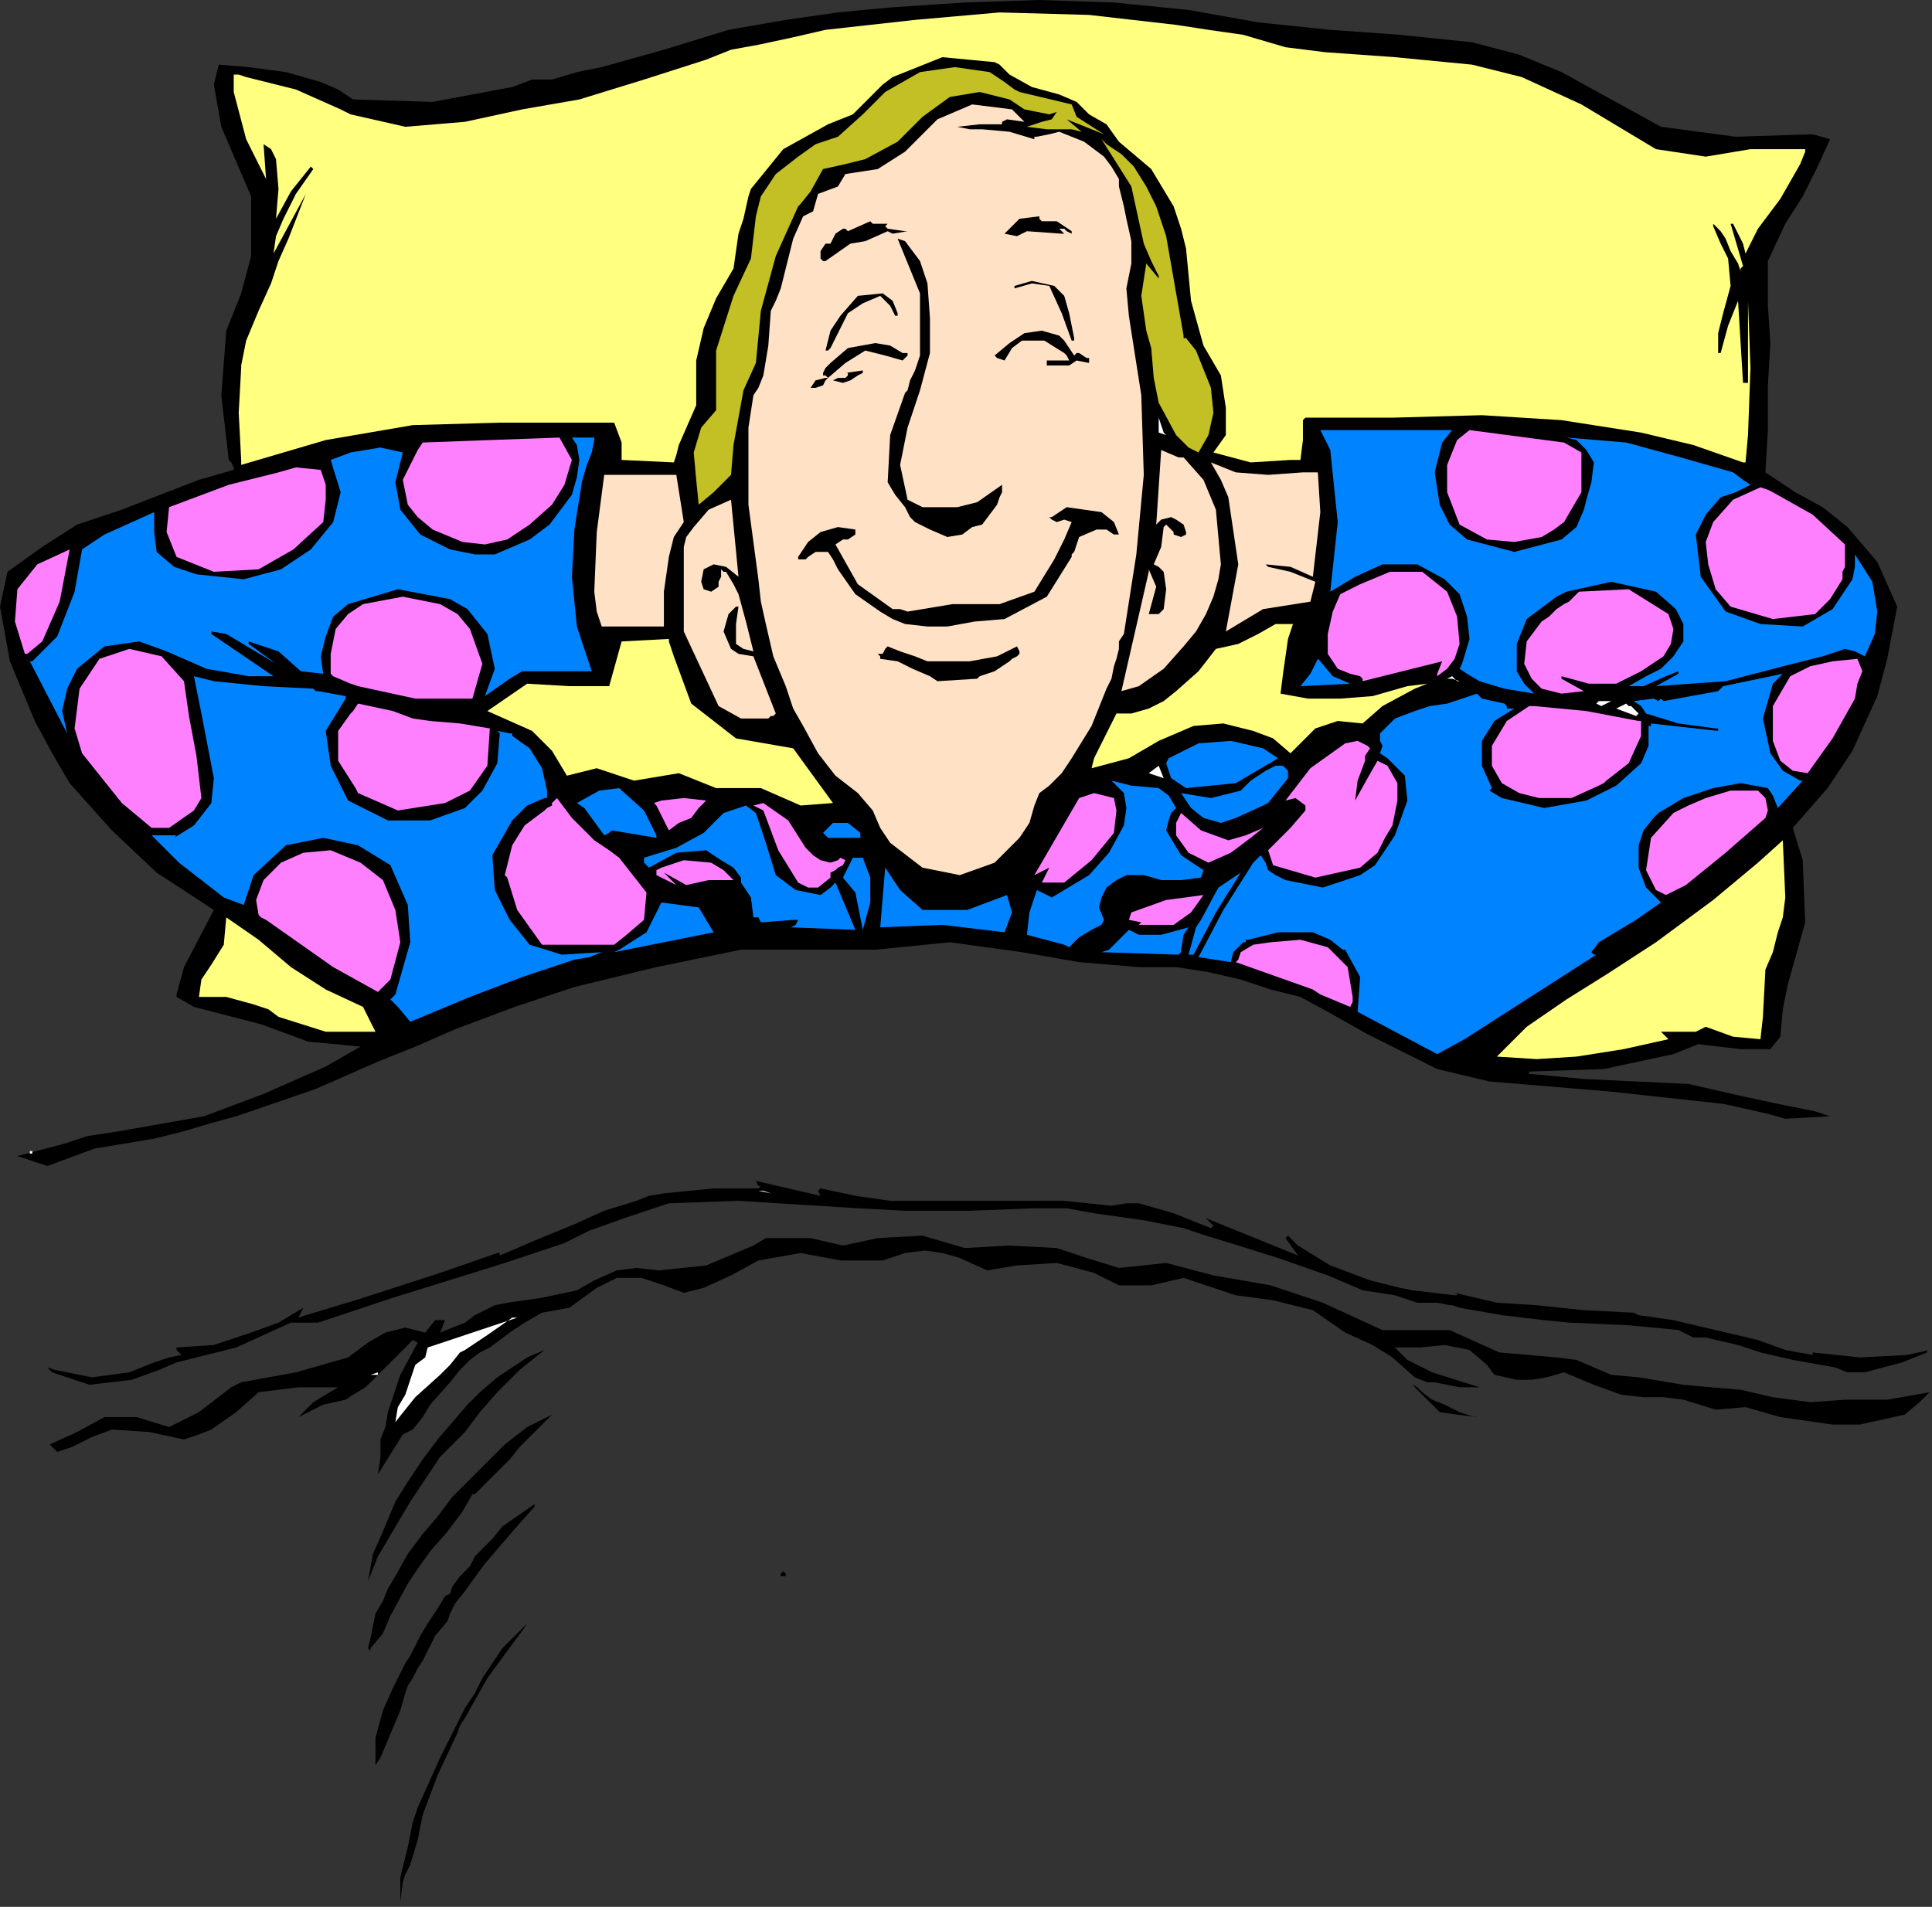 <?xml version="1.0" encoding="UTF-8" standalone="no"?>
<svg
   xmlns:dc="http://purl.org/dc/elements/1.1/"
   xmlns:cc="http://creativecommons.org/ns#"
   xmlns:rdf="http://www.w3.org/1999/02/22-rdf-syntax-ns#"
   xmlns:svg="http://www.w3.org/2000/svg"
   xmlns="http://www.w3.org/2000/svg"
   xmlns:sodipodi="http://sodipodi.sourceforge.net/DTD/sodipodi-0.dtd"
   xmlns:inkscape="http://www.inkscape.org/namespaces/inkscape"
   version="1.0"
   width="205.581mm"
   height="202.935mm"
   id="svg173"
   sodipodi:docname="CMEN045.WMF">
  <rect width="100%" height="100%" fill="#333333" stroke="none"/>
  <sodipodi:namedview
     pagecolor="#ffffff"
     bordercolor="#666666"
     borderopacity="1"
     objecttolerance="10"
     gridtolerance="10"
     guidetolerance="10"
     inkscape:pageopacity="0"
     inkscape:pageshadow="2"
     inkscape:window-width="640"
     inkscape:window-height="480"
     id="namedview175" />
  <defs
     id="defs3">
    <pattern
       id="WMFhbasepattern"
       patternUnits="userSpaceOnUse"
       width="6"
       height="6"
       x="0"
       y="0" />
  </defs>
  <path
     style="fill:#000000;fill-rule:evenodd;fill-opacity:1;stroke:none;"
     d="  M 763,244   L 755,226   L 743,212   L 733,204   L 722,198   L 710,190   L 711,173   L 711,155   L 712,138   L 711,123   L 711,105   L 718,90   L 725,79   L 731,67   L 736,56   L 729,54   L 698,55   L 668,51   L 648,40   L 628,29   L 611,22   L 592,17   L 563,14   L 535,12   L 506,9   L 478,4   L 448,1   L 418,0   L 388,1   L 358,3   L 337,5   L 316,8   L 293,12   L 267,20   L 242,27   L 232,29   L 222,32   L 214,32   L 206,35   L 174,41   L 142,40   L 136,36   L 129,33   L 115,29   L 100,27   L 88,26   L 86,34   L 89,51   L 92,58   L 101,79   L 101,103   L 97,118   L 91,133   L 89,159   L 92,185   L 93,186   L 94,188   L 94,188   L 94,189   L 80,193   L 67,198   L 49,205   L 31,211   L 17,220   L 3,230   L 0,244   L 4,266   L 9,278   L 14,290   L 21,303   L 28,315   L 45,334   L 63,351   L 86,366   L 74,389   L 71,400   L 71,401   L 78,405   L 105,412   L 124,419   L 135,420   L 145,421   L 131,429   L 106,440   L 82,449   L 48,455   L 35,457   L 26,460   L 7,465   L 19,469   L 38,462   L 62,458   L 74,455   L 84,452   L 95,449   L 127,438   L 152,427   L 167,421   L 183,414   L 207,405   L 231,397   L 264,389   L 298,382   L 323,382   L 352,382   L 382,379   L 411,383   L 434,387   L 458,389   L 473,389   L 486,391   L 499,394   L 511,398   L 523,401   L 534,407   L 550,416   L 570,426   L 578,430   L 599,435   L 647,439   L 693,444   L 711,448   L 718,450   L 736,449   L 730,447   L 715,444   L 701,441   L 679,436   L 658,435   L 637,434   L 616,432   L 615,432   L 615,431   L 645,430   L 673,424   L 683,420   L 700,422   L 712,422   L 716,417   L 717,406   L 719,396   L 726,371   L 725,346   L 721,333   L 735,317   L 745,302   L 755,280   L 759,265   L 763,244  z "
     id="path5" />
  <path
     style="fill:#ffe1c5;fill-rule:evenodd;fill-opacity:1;stroke:none;"
     d="  M 531,206   L 530,190   L 527,190   L 524,190   L 510,191   L 497,190   L 492,188   L 487,186   L 491,193   L 494,200   L 498,227   L 493,254   L 508,245   L 527,242   L 529,234   L 519,230   L 510,228   L 509,227   L 509,227   L 519,228   L 528,232   L 531,206  z "
     id="path7" />
  <path
     style="fill:#ffe1c5;fill-rule:evenodd;fill-opacity:1;stroke:none;"
     d="  M 491,227   L 490,216   L 489,205   L 484,193   L 476,184   L 475,184   L 474,184   L 467,181   L 465,211   L 466,210   L 467,209   L 471,208   L 473,209   L 476,211   L 477,214   L 477,214   L 477,215   L 475,216   L 472,215   L 472,214   L 469,211   L 469,211   L 468,212   L 468,212   L 467,220   L 464,227   L 466,228   L 468,230   L 469,237   L 468,245   L 466,247   L 463,247   L 462,247   L 465,236   L 462,229   L 462,230   L 451,278   L 458,276   L 468,269   L 476,260   L 481,254   L 485,247   L 488,240   L 490,233   L 491,227  z "
     id="path9" />
  <path
     style="fill:#ffe1c5;fill-rule:evenodd;fill-opacity:1;stroke:none;"
     d="  M 460,191   L 459,159   L 454,127   L 453,116   L 455,106   L 455,97   L 453,88   L 452,83   L 451,79   L 450,75   L 450,72   L 447,67   L 444,63   L 436,57   L 426,53   L 422,54   L 417,55   L 416,55   L 416,56   L 406,53   L 395,52   L 390,52   L 385,51   L 394,50   L 403,50   L 403,50   L 403,49   L 405,48   L 412,49   L 409,46   L 407,44   L 391,42   L 377,48   L 373,52   L 369,56   L 367,58   L 365,60   L 364,61   L 364,61   L 353,68   L 340,70   L 337,75   L 329,78   L 327,85   L 325,86   L 323,87   L 319,96   L 314,116   L 312,121   L 310,125   L 309,139   L 307,151   L 305,156   L 303,159   L 301,172   L 301,203   L 305,233   L 306,242   L 308,251   L 311,264   L 316,276   L 319,285   L 323,292   L 329,303   L 336,312   L 345,319   L 351,326   L 354,333   L 358,339   L 371,349   L 386,352   L 400,347   L 410,337   L 414,331   L 416,324   L 418,319   L 422,316   L 427,311   L 431,305   L 439,292   L 445,277   L 447,273   L 448,268   L 449,265   L 450,261   L 450,258   L 452,255   L 457,223   L 460,191  z "
     id="path11" />
  <path
     style="fill:#ffe1c5;fill-rule:evenodd;fill-opacity:1;stroke:none;"
     d="  M 312,287   L 303,264   L 297,263   L 294,261   L 291,254   L 293,247   L 294,246   L 295,245   L 296,244   L 297,244   L 296,251   L 296,259   L 299,261   L 303,262   L 300,250   L 297,239   L 295,235   L 292,230   L 291,230   L 290,229   L 290,232   L 289,234   L 289,235   L 289,236   L 286,238   L 283,237   L 282,234   L 283,229   L 287,227   L 292,228   L 297,232   L 294,201   L 285,205   L 279,212   L 276,216   L 275,220   L 275,254   L 289,284   L 298,289   L 309,289   L 310,288   L 311,288   L 311,288   L 312,287  z "
     id="path13" />
  <path
     style="fill:#ffe1c5;fill-rule:evenodd;fill-opacity:1;stroke:none;"
     d="  M 275,210   L 272,191   L 243,191   L 240,214   L 239,238   L 240,246   L 242,252   L 267,252   L 267,238   L 269,224   L 271,216   L 275,210   L 275,210   L 275,210  z "
     id="path15" />
  <path
     style="fill:#000000;fill-rule:evenodd;fill-opacity:1;stroke:none;"
     d="  M 776,560   L 759,563   L 742,563   L 728,564   L 713,562   L 700,559   L 688,558   L 677,557   L 659,554   L 648,553   L 634,547   L 626,546   L 603,544   L 583,535   L 556,535   L 532,524   L 511,517   L 488,513   L 469,508   L 450,510   L 437,506   L 425,502   L 406,501   L 388,502   L 371,497   L 353,498   L 339,501   L 326,498   L 317,498   L 308,498   L 303,501   L 284,509   L 265,511   L 256,510   L 248,511   L 239,515   L 232,519   L 218,522   L 204,524   L 199,525   L 195,527   L 191,529   L 187,532   L 182,534   L 177,536   L 179,531   L 175,531   L 171,536   L 163,534   L 155,536   L 148,540   L 140,546   L 119,552   L 97,556   L 93,558   L 80,568   L 68,574   L 55,570   L 42,570   L 31,576   L 20,581   L 23,584   L 29,582   L 37,578   L 45,575   L 60,576   L 74,579   L 80,577   L 85,575   L 95,568   L 104,560   L 120,558   L 136,558   L 126,564   L 120,570   L 130,565   L 139,563   L 142,561   L 147,558   L 156,549   L 158,547   L 159,546   L 163,542   L 166,539   L 168,540   L 161,553   L 156,568   L 155,574   L 153,579   L 153,586   L 152,593   L 162,577   L 166,575   L 170,570   L 173,565   L 181,556   L 185,551   L 189,547   L 193,544   L 197,542   L 201,539   L 205,536   L 211,532   L 218,528   L 229,526   L 240,518   L 248,514   L 258,514   L 267,517   L 275,520   L 283,518   L 294,513   L 305,507   L 322,504   L 338,507   L 355,507   L 364,504   L 372,503   L 379,504   L 386,506   L 397,511   L 409,509   L 425,508   L 440,512   L 450,517   L 463,517   L 476,514   L 497,521   L 512,523   L 528,527   L 541,536   L 552,541   L 560,546   L 569,554   L 574,556   L 577,556   L 587,558   L 595,558   L 576,552   L 566,547   L 561,542   L 571,542   L 581,541   L 591,543   L 598,549   L 601,553   L 610,555   L 616,555   L 622,554   L 629,552   L 641,557   L 652,561   L 661,562   L 669,562   L 677,563   L 690,567   L 702,566   L 716,570   L 730,572   L 737,573   L 748,573   L 766,569   L 772,564   L 776,560  z "
     id="path17" />
  <path
     style="fill:#000000;fill-rule:evenodd;fill-opacity:1;stroke:none;"
     d="  M 767,545   L 748,546   L 729,544   L 729,545   L 718,543   L 707,539   L 690,535   L 673,531   L 659,529   L 657,528   L 637,527   L 618,525   L 602,524   L 585,520   L 586,520   L 586,521   L 585,521   L 568,519   L 563,518   L 551,515   L 535,509   L 522,501   L 518,497   L 517,498   L 517,498   L 522,505   L 485,490   L 488,493   L 487,494   L 472,488   L 458,484   L 453,484   L 447,485   L 428,483   L 409,483   L 391,483   L 358,483   L 344,481   L 330,478   L 329,479   L 330,481   L 317,478   L 304,475   L 305,477   L 306,477   L 305,478   L 287,478   L 267,480   L 261,481   L 256,483   L 243,487   L 232,492   L 215,499   L 208,502   L 201,505   L 201,504   L 200,504   L 177,512   L 143,523   L 123,529   L 120,530   L 122,526   L 112,532   L 101,536   L 86,541   L 71,542   L 71,543   L 73,545   L 68,546   L 62,548   L 52,552   L 37,554   L 22,551   L 19,550   L 21,552   L 36,557   L 53,555   L 64,551   L 71,548   L 95,542   L 117,532   L 122,532   L 128,532   L 158,522   L 187,513   L 203,508   L 218,503   L 227,500   L 237,495   L 251,490   L 269,484   L 297,483   L 345,486   L 364,487   L 390,487   L 416,486   L 429,486   L 440,488   L 461,491   L 476,494   L 485,497   L 498,501   L 514,506   L 534,513   L 541,516   L 548,519   L 561,521   L 570,524   L 578,524   L 583,525   L 584,525   L 587,526   L 604,529   L 621,531   L 631,532   L 654,533   L 665,534   L 675,535   L 681,538   L 686,538   L 699,541   L 708,544   L 721,547   L 738,550   L 743,552   L 750,552   L 765,548   L 775,544   L 775,543   L 776,543   L 767,545  z "
     id="path19" />
  <path
     style="fill:#ffffff;fill-rule:evenodd;fill-opacity:1;stroke:none;"
     d="  M 659,287   L 656,284   L 655,284   L 654,283   L 650,285   L 658,288   L 659,287   L 659,287  z "
     id="path21" />
  <path
     style="fill:#ffffff;fill-rule:evenodd;fill-opacity:1;stroke:none;"
     d="  M 648,282   L 643,282   L 643,282   L 642,283   L 644,284   L 648,282   L 648,282   L 648,282  z "
     id="path23" />
  <path
     style="fill:#000000;fill-rule:evenodd;fill-opacity:1;stroke:none;"
     d="  M 635,368   L 631,358   L 623,351   L 604,349   L 584,351   L 574,361   L 569,374   L 569,386   L 575,396   L 577,398   L 578,399   L 592,404   L 607,401   L 612,398   L 617,396   L 624,390   L 629,383   L 631,382   L 632,379   L 635,368  z "
     id="path25" />
  <path
     style="fill:#ffffff;fill-rule:evenodd;fill-opacity:1;stroke:none;"
     d="  M 630,367   L 628,358   L 621,353   L 612,351   L 608,351   L 595,351   L 583,356   L 580,358   L 577,364   L 576,367   L 574,371   L 572,376   L 573,389   L 580,398   L 588,401   L 596,401   L 603,400   L 610,397   L 620,390   L 627,381   L 629,374   L 630,367  z "
     id="path27" />
  <path
     style="fill:#000000;fill-rule:evenodd;fill-opacity:1;stroke:none;"
     d="  M 593,570   L 587,568   L 581,565   L 576,563   L 572,560   L 570,558   L 568,557   L 573,562   L 579,568   L 586,569   L 594,570   L 594,570   L 593,570  z "
     id="path29" />
  <path
     style="fill:#ffffff;fill-rule:evenodd;fill-opacity:1;stroke:none;"
     d="  M 586,274   L 584,272   L 582,273   L 584,273   L 587,274   L 587,274   L 586,274  z "
     id="path31" />
  <path
     style="fill:#ffffff;fill-rule:evenodd;fill-opacity:1;stroke:none;"
     d="  M 468,174   L 466,168   L 466,174   L 469,175   L 468,174   L 468,174  z "
     id="path33" />
  <path
     style="fill:#ffffff;fill-rule:evenodd;fill-opacity:1;stroke:none;"
     d="  M 468,313   L 466,308   L 466,308   L 462,311   L 468,313  z "
     id="path35" />
  <path
     style="fill:#000000;fill-rule:evenodd;fill-opacity:1;stroke:none;"
     d="  M 450,215   L 448,210   L 443,206   L 436,205   L 429,204   L 426,206   L 423,208   L 422,208   L 423,209   L 425,210   L 428,209   L 431,210   L 428,217   L 424,225   L 416,238   L 402,243   L 383,243   L 365,246   L 362,245   L 359,245   L 345,235   L 336,219   L 339,217   L 340,217   L 341,217   L 344,215   L 344,214   L 344,213   L 337,212   L 330,214   L 325,218   L 321,224   L 321,224   L 321,225   L 322,225   L 323,225   L 324,225   L 325,224   L 328,222   L 333,222   L 335,225   L 337,229   L 344,239   L 354,246   L 359,249   L 364,251   L 373,252   L 381,252   L 392,250   L 404,249   L 421,240   L 431,224   L 431,223   L 432,222   L 434,216   L 441,213   L 445,213   L 448,215   L 450,215   L 450,215   L 450,215  z "
     id="path37" />
  <path
     style="fill:#c2c024;fill-rule:evenodd;fill-opacity:1;stroke:none;"
     d="  M 488,166   L 487,156   L 483,146   L 481,141   L 477,136   L 476,136   L 476,135   L 476,135   L 469,95   L 465,83   L 461,75   L 456,67   L 451,62   L 445,58   L 444,57   L 443,56   L 455,75   L 460,98   L 463,105   L 466,111   L 466,111   L 466,112   L 461,106   L 459,119   L 461,133   L 463,140   L 464,152   L 466,162   L 473,175   L 478,180   L 482,182   L 486,175   L 488,166  z "
     id="path39" />
  <path
     style="fill:#c2c024;fill-rule:evenodd;fill-opacity:1;stroke:none;"
     d="  M 444,54   L 433,47   L 431,42   L 410,37   L 408,36   L 404,33   L 398,29   L 384,27   L 370,29   L 356,37   L 347,46   L 337,55   L 328,58   L 321,63   L 312,70   L 306,79   L 304,87   L 302,104   L 295,119   L 288,141   L 288,165   L 282,172   L 279,182   L 280,193   L 281,203   L 287,198   L 294,191   L 295,179   L 297,168   L 299,157   L 304,146   L 306,125   L 312,103   L 321,83   L 321,83   L 322,82   L 326,77   L 331,68   L 340,66   L 348,64   L 361,57   L 371,47   L 382,39   L 394,37   L 406,40   L 412,44   L 422,46   L 425,45   L 423,48   L 419,49   L 413,51   L 421,52   L 431,52   L 435,53   L 429,48   L 444,54  z "
     id="path41" />
  <path
     style="fill:#000000;fill-rule:evenodd;fill-opacity:1;stroke:none;"
     d="  M 438,145   L 438,144   L 437,144   L 434,142   L 433,142   L 432,143   L 428,137   L 426,135   L 419,133   L 412,134   L 406,138   L 400,143   L 401,144   L 404,145   L 407,140   L 411,137   L 420,137   L 428,142   L 429,143   L 430,145   L 421,145   L 421,146   L 421,147   L 430,147   L 433,145   L 438,146   L 438,146   L 438,145  z "
     id="path43" />
  <path
     style="fill:#000000;fill-rule:evenodd;fill-opacity:1;stroke:none;"
     d="  M 432,136   L 431,131   L 430,126   L 428,119   L 424,115   L 415,113   L 408,115   L 408,116   L 408,116   L 415,114   L 422,115   L 427,126   L 431,137   L 432,137   L 432,136  z "
     id="path45" />
  <path
     style="fill:#000000;fill-rule:evenodd;fill-opacity:1;stroke:none;"
     d="  M 431,94   L 431,94   L 431,93   L 425,89   L 419,89   L 418,88   L 418,87   L 410,88   L 405,93   L 404,94   L 404,94   L 409,95   L 413,93   L 427,94   L 427,94   L 428,94   L 426,92   L 427,92   L 428,92   L 428,92   L 429,93   L 431,94   L 431,94   L 431,94  z "
     id="path47" />
  <path
     style="fill:#000000;fill-rule:evenodd;fill-opacity:1;stroke:none;"
     d="  M 410,262   L 409,260   L 405,262   L 401,264   L 390,266   L 378,266   L 373,266   L 368,264   L 362,262   L 357,260   L 356,261   L 355,263   L 354,263   L 353,263   L 354,264   L 354,265   L 361,266   L 367,269   L 374,272   L 377,274   L 393,273   L 393,273   L 394,272   L 400,270   L 406,266   L 407,265   L 407,265   L 409,264   L 410,263   L 410,262   L 410,262  z "
     id="path49" />
  <path
     style="fill:#000000;fill-rule:evenodd;fill-opacity:1;stroke:none;"
     d="  M 403,197   L 403,195   L 393,202   L 385,204   L 377,204   L 371,204   L 365,201   L 362,187   L 365,172   L 370,157   L 374,142   L 374,128   L 373,114   L 370,105   L 364,97   L 361,96   L 370,118   L 370,143   L 369,146   L 368,149   L 366,153   L 365,157   L 365,157   L 364,158   L 358,175   L 357,194   L 360,199   L 364,204   L 366,208   L 368,210   L 374,213   L 381,216   L 387,215   L 391,212   L 395,211   L 398,207   L 401,203   L 402,200   L 403,198   L 403,197   L 403,197  z "
     id="path51" />
  <path
     style="fill:#000000;fill-rule:evenodd;fill-opacity:1;stroke:none;"
     d="  M 365,143   L 365,143   L 365,142   L 363,142   L 358,139   L 352,138   L 341,140   L 334,146   L 332,148   L 331,150   L 331,151   L 332,151   L 333,152   L 332,152   L 328,153   L 326,156   L 328,156   L 331,155   L 332,153   L 333,152   L 340,146   L 348,141   L 356,143   L 363,145   L 364,144   L 365,143  z "
     id="path53" />
  <path
     style="fill:#000000;fill-rule:evenodd;fill-opacity:1;stroke:none;"
     d="  M 364,93   L 357,92   L 356,91   L 357,90   L 354,90   L 351,90   L 351,90   L 350,89   L 341,93   L 340,92   L 339,92   L 339,92   L 336,94   L 335,96   L 334,98   L 333,98   L 332,98   L 330,101   L 330,104   L 331,105   L 332,105   L 342,98   L 348,97   L 357,93   L 359,94   L 365,93   L 364,93  z "
     id="path55" />
  <path
     style="fill:#000000;fill-rule:evenodd;fill-opacity:1;stroke:none;"
     d="  M 361,126   L 359,121   L 355,118   L 345,119   L 338,127   L 334,133   L 332,141   L 333,141   L 334,140   L 341,126   L 347,122   L 354,119   L 358,123   L 360,127   L 361,127   L 361,126  z "
     id="path57" />
  <path
     style="fill:#000000;fill-rule:evenodd;fill-opacity:1;stroke:none;"
     d="  M 347,149   L 340,150   L 341,150   L 341,151   L 340,152   L 340,152   L 339,152   L 338,152   L 337,152   L 335,153   L 339,154   L 342,153   L 345,151   L 347,150   L 347,150   L 347,149  z "
     id="path59" />
  <path
     style="fill:#000000;fill-rule:evenodd;fill-opacity:1;stroke:none;"
     d="  M 316,634   L 316,633   L 315,632   L 314,633   L 314,634   L 315,634   L 316,634   L 316,634  z "
     id="path61" />
  <path
     style="fill:#ffffff;fill-rule:evenodd;fill-opacity:1;stroke:none;"
     d="  M 310,480   L 307,479   L 305,479   L 310,480  z "
     id="path63" />
  <path
     style="fill:#0083ff;fill-rule:evenodd;fill-opacity:1;stroke:none;"
     d="  M 543,275   L 536,272   L 531,266   L 530,265   L 530,265   L 527,271   L 523,276   L 543,275  z "
     id="path65" />
  <path
     style="fill:#0083ff;fill-rule:evenodd;fill-opacity:1;stroke:none;"
     d="  M 511,303   L 508,301   L 495,298   L 482,299   L 476,302   L 470,305   L 469,307   L 471,313   L 477,317   L 497,315   L 514,305   L 511,303  z "
     id="path67" />
  <path
     style="fill:#0083ff;fill-rule:evenodd;fill-opacity:1;stroke:none;"
     d="  M 725,314   L 725,314   L 724,314   L 717,310   L 712,303   L 709,289   L 713,275   L 715,273   L 717,271   L 693,276   L 691,278   L 669,282   L 668,281   L 667,282   L 665,281   L 657,282   L 660,284   L 662,287   L 675,291   L 690,293   L 691,293   L 691,294   L 664,291   L 664,292   L 663,292   L 663,300   L 660,307   L 650,316   L 638,322   L 621,325   L 604,321   L 599,318   L 600,317   L 596,308   L 596,298   L 601,290   L 609,285   L 608,285   L 606,285   L 606,284   L 605,283   L 596,281   L 595,280   L 594,279   L 588,281   L 582,283   L 575,284   L 569,286   L 561,289   L 555,295   L 555,298   L 556,300   L 555,303   L 558,305   L 565,312   L 566,322   L 561,336   L 553,348   L 550,350   L 547,352   L 532,357   L 517,354   L 513,352   L 510,350   L 509,347   L 507,344   L 504,347   L 492,366   L 482,385   L 495,387   L 496,383   L 500,379   L 501,379   L 501,378   L 501,378   L 502,378   L 514,375   L 528,375   L 535,378   L 540,382   L 541,382   L 541,382   L 547,393   L 546,407   L 578,424   L 589,418   L 642,384   L 642,384   L 641,384   L 641,384   L 640,383   L 643,379   L 648,376   L 658,370   L 668,363   L 662,357   L 659,349   L 659,340   L 661,334   L 665,329   L 667,327   L 677,321   L 689,317   L 700,315   L 711,317   L 713,320   L 715,325   L 725,314  z "
     id="path69" />
  <path
     style="fill:#0083ff;fill-rule:evenodd;fill-opacity:1;stroke:none;"
     d="  M 518,310   L 516,308   L 513,308   L 509,310   L 503,314   L 499,318   L 487,321   L 475,319   L 479,325   L 484,329   L 491,331   L 497,329   L 508,324   L 510,323   L 518,313   L 518,310  z "
     id="path71" />
  <path
     style="fill:#0083ff;fill-rule:evenodd;fill-opacity:1;stroke:none;"
     d="  M 490,357   L 483,370   L 481,373   L 478,384   L 479,384   L 480,384   L 489,367   L 499,351   L 499,351   L 490,357  z "
     id="path73" />
  <path
     style="fill:#0083ff;fill-rule:evenodd;fill-opacity:1;stroke:none;"
     d="  M 478,373   L 467,376   L 458,376   L 454,374   L 446,382   L 443,383   L 474,384   L 474,384   L 475,383   L 475,383   L 475,382   L 476,376   L 478,373  z "
     id="path75" />
  <path
     style="fill:#0083ff;fill-rule:evenodd;fill-opacity:1;stroke:none;"
     d="  M 407,367   L 405,360   L 389,366   L 371,366   L 362,358   L 356,349   L 354,373   L 379,372   L 404,375   L 407,367  z "
     id="path77" />
  <path
     style="fill:#0083ff;fill-rule:evenodd;fill-opacity:1;stroke:none;"
     d="  M 350,363   L 350,353   L 347,345   L 343,345   L 339,353   L 344,359   L 347,374   L 350,363  z "
     id="path79" />
  <path
     style="fill:#0083ff;fill-rule:evenodd;fill-opacity:1;stroke:none;"
     d="  M 346,335   L 341,331   L 335,331   L 331,335   L 332,336   L 333,337   L 346,337   L 346,337   L 346,335  z "
     id="path81" />
  <path
     style="fill:#0083ff;fill-rule:evenodd;fill-opacity:1;stroke:none;"
     d="  M 336,355   L 334,357   L 330,360   L 320,358   L 312,352   L 308,339   L 304,327   L 300,324   L 291,327   L 283,335   L 272,341   L 259,345   L 259,347   L 261,349   L 272,343   L 284,342   L 290,346   L 295,349   L 298,353   L 298,355   L 302,361   L 303,369   L 305,369   L 306,371   L 319,370   L 321,370   L 320,372   L 318,373   L 344,374   L 336,355  z "
     id="path83" />
  <path
     style="fill:#0083ff;fill-rule:evenodd;fill-opacity:1;stroke:none;"
     d="  M 287,375   L 281,365   L 266,363   L 260,375   L 249,382   L 247,383   L 287,375   L 287,375   L 287,375  z "
     id="path85" />
  <path
     style="fill:#0083ff;fill-rule:evenodd;fill-opacity:1;stroke:none;"
     d="  M 630,176   L 634,177   L 638,181   L 641,186   L 640,194   L 638,201   L 637,205   L 634,212   L 628,217   L 609,222   L 590,217   L 583,211   L 579,203   L 577,190   L 580,178   L 584,173   L 531,173   L 535,181   L 538,210   L 535,238   L 545,232   L 556,227   L 570,227   L 581,233   L 587,239   L 590,248   L 591,257   L 588,267   L 587,269   L 590,271   L 595,274   L 605,277   L 617,279   L 613,275   L 610,270   L 610,259   L 614,249   L 626,240   L 630,238   L 648,234   L 666,238   L 674,245   L 677,251   L 677,258   L 673,264   L 668,269   L 662,272   L 655,276   L 661,276   L 670,272   L 675,270   L 675,271   L 666,276   L 694,274   L 721,267   L 733,264   L 742,261   L 746,262   L 750,264   L 754,255   L 755,246   L 753,234   L 746,223   L 746,228   L 745,233   L 737,245   L 725,252   L 708,251   L 694,246   L 684,232   L 682,215   L 686,207   L 692,200   L 698,198   L 704,195   L 701,193   L 697,190   L 676,184   L 654,178   L 630,176  z "
     id="path87" />
  <path
     style="fill:#0083ff;fill-rule:evenodd;fill-opacity:1;stroke:none;"
     d="  M 447,314   L 450,317   L 452,319   L 453,325   L 452,332   L 446,343   L 438,352   L 423,361   L 417,358   L 414,367   L 413,376   L 428,380   L 430,381   L 434,377   L 439,374   L 443,372   L 444,370   L 442,365   L 443,361   L 445,357   L 449,354   L 453,352   L 460,352   L 467,354   L 475,354   L 483,353   L 484,350   L 475,344   L 469,334   L 470,330   L 471,327   L 473,325   L 470,320   L 466,317   L 455,316   L 447,314  z "
     id="path89" />
  <path
     style="fill:#0083ff;fill-rule:evenodd;fill-opacity:1;stroke:none;"
     d="  M 220,321   L 220,319   L 220,318   L 218,309   L 213,301   L 206,296   L 206,295   L 205,295   L 200,294   L 201,295   L 201,295   L 200,307   L 194,318   L 187,325   L 173,330   L 156,330   L 140,322   L 133,308   L 131,294   L 139,281   L 139,281   L 139,280   L 128,278   L 127,278   L 126,277   L 106,276   L 86,274   L 78,272   L 81,287   L 86,313   L 85,323   L 78,332   L 70,337   L 71,336   L 61,336   L 67,342   L 72,347   L 81,354   L 90,361   L 98,364   L 102,352   L 115,340   L 130,337   L 144,340   L 157,348   L 164,364   L 165,379   L 159,400   L 158,401   L 157,402   L 157,402   L 160,405   L 165,411   L 177,406   L 189,401   L 210,393   L 231,386   L 237,385   L 242,383   L 226,384   L 213,380   L 205,370   L 199,358   L 198,344   L 206,330   L 207,329   L 212,324   L 219,321   L 220,321  z "
     id="path91" />
  <path
     style="fill:#0083ff;fill-rule:evenodd;fill-opacity:1;stroke:none;"
     d="  M 245,335   L 246,334   L 264,337   L 264,336   L 259,326   L 249,317   L 241,318   L 232,323   L 235,325   L 243,336   L 245,335  z "
     id="path93" />
  <path
     style="fill:#0083ff;fill-rule:evenodd;fill-opacity:1;stroke:none;"
     d="  M 229,176   L 230,176   L 232,179   L 233,185   L 232,192   L 230,199   L 221,211   L 213,217   L 199,223   L 191,223   L 181,221   L 169,215   L 161,205   L 159,194   L 162,182   L 153,180   L 141,182   L 133,185   L 137,198   L 134,210   L 125,221   L 113,229   L 98,233   L 79,231   L 70,228   L 63,222   L 62,214   L 62,206   L 42,215   L 33,221   L 30,238   L 23,256   L 13,266   L 13,266   L 12,266   L 27,295   L 25,286   L 27,277   L 31,269   L 42,260   L 56,258   L 67,262   L 83,269   L 100,272   L 110,272   L 85,255   L 85,254   L 85,254   L 91,255   L 111,267   L 100,259   L 100,258   L 100,258   L 112,262   L 121,270   L 130,271   L 129,264   L 131,256   L 134,248   L 140,243   L 160,237   L 181,241   L 188,245   L 196,255   L 199,269   L 195,280   L 205,273   L 210,270   L 238,270   L 232,252   L 230,232   L 231,213   L 234,194   L 236,187   L 238,182   L 239,177   L 239,176   L 239,176   L 229,176  z "
     id="path95" />
  <path
     style="fill:#000000;fill-rule:evenodd;fill-opacity:1;stroke:none;"
     d="  M 222,569   L 212,574   L 203,581   L 198,586   L 182,602   L 179,606   L 176,610   L 170,617   L 164,625   L 159,634   L 156,639   L 154,644   L 151,649   L 150,654   L 149,659   L 148,663   L 149,664   L 149,663   L 154,657   L 157,650   L 164,637   L 168,631   L 173,624   L 180,616   L 186,608   L 190,601   L 191,601   L 205,587   L 209,582   L 222,569  z "
     id="path97" />
  <path
     style="fill:#000000;fill-rule:evenodd;fill-opacity:1;stroke:none;"
     d="  M 219,543   L 212,546   L 206,550   L 200,554   L 193,560   L 188,565   L 182,572   L 176,579   L 170,587   L 164,596   L 159,604   L 154,616   L 150,625   L 148,636   L 152,626   L 165,604   L 177,586   L 187,576   L 193,568   L 200,560   L 209,551   L 219,543   L 219,543  z "
     id="path99" />
  <path
     style="fill:#000000;fill-rule:evenodd;fill-opacity:1;stroke:none;"
     d="  M 215,605   L 215,605   L 215,605   L 202,614   L 198,619   L 191,626   L 189,630   L 185,634   L 182,638   L 181,641   L 179,642   L 176,647   L 172,653   L 169,658   L 167,662   L 165,666   L 163,669   L 161,673   L 158,679   L 154,688   L 151,699   L 151,710   L 153,707   L 161,688   L 163,681   L 164,678   L 166,675   L 168,671   L 170,668   L 172,664   L 175,658   L 180,652   L 181,649   L 183,645   L 187,640   L 192,633   L 195,629   L 207,615   L 215,606   L 215,605   L 215,605  z "
     id="path101" />
  <path
     style="fill:#000000;fill-rule:evenodd;fill-opacity:1;stroke:none;"
     d="  M 202,663   L 194,675   L 191,681   L 187,687   L 177,707   L 168,727   L 166,733   L 165,738   L 164,743   L 161,755   L 161,765   L 162,757   L 163,754   L 165,750   L 168,740   L 170,730   L 176,714   L 184,697   L 185,694   L 187,691   L 196,675   L 207,660   L 210,656   L 212,653   L 202,663  z "
     id="path103" />
  <path
     style="fill:#ffffff;fill-rule:evenodd;fill-opacity:1;stroke:none;"
     d="  M 193,535   L 172,542   L 171,546   L 167,549   L 163,561   L 160,566   L 159,572   L 167,562   L 177,553   L 181,549   L 185,544   L 187,543   L 196,537   L 206,530   L 208,530   L 208,530   L 193,535  z "
     id="path105" />
  <path
     style="fill:#ffffff;fill-rule:evenodd;fill-opacity:1;stroke:none;"
     d="  M 200,505   L 199,505   L 199,505   L 199,505   L 200,505   L 200,505   L 200,505  z "
     id="path107" />
  <path
     style="fill:#ffffff;fill-rule:evenodd;fill-opacity:1;stroke:none;"
     d="  M 152,552   L 152,552   L 152,552   L 149,553   L 151,553   L 152,553   L 152,552  z "
     id="path109" />
  <path
     style="fill:#ffff80;fill-rule:evenodd;fill-opacity:1;stroke:none;"
     d="  M 726,60   L 715,60   L 704,60   L 686,63   L 666,60   L 636,42   L 612,31   L 592,26   L 561,23   L 533,21   L 517,19   L 500,14   L 486,12   L 473,10   L 438,6   L 402,5   L 368,8   L 332,12   L 319,15   L 305,18   L 294,20   L 284,24   L 259,32   L 233,40   L 210,44   L 187,49   L 163,51   L 141,46   L 139,45   L 137,44   L 119,36   L 99,31   L 96,30   L 94,30   L 94,33   L 94,37   L 99,56   L 107,72   L 106,58   L 109,60   L 111,64   L 112,76   L 111,88   L 117,77   L 125,67   L 125,67   L 126,68   L 119,78   L 114,88   L 111,95   L 110,102   L 123,78   L 116,96   L 112,105   L 109,114   L 104,125   L 99,137   L 97,147   L 97,148   L 96,166   L 97,185   L 97,186   L 97,187   L 131,177   L 166,171   L 201,170   L 237,170   L 247,170   L 250,178   L 250,185   L 271,186   L 272,183   L 273,179   L 280,163   L 280,145   L 283,132   L 288,120   L 295,108   L 297,94   L 299,88   L 301,79   L 302,76   L 315,60   L 333,50   L 343,46   L 355,34   L 359,31   L 379,23   L 400,25   L 402,26   L 406,30   L 415,35   L 426,38   L 433,41   L 435,43   L 438,46   L 445,50   L 450,57   L 463,68   L 472,83   L 475,92   L 477,100   L 479,121   L 484,139   L 491,151   L 493,164   L 493,175   L 488,182   L 503,186   L 519,185   L 521,185   L 523,185   L 524,177   L 524,169   L 525,168   L 525,168   L 560,168   L 596,167   L 628,169   L 660,174   L 681,179   L 701,186   L 702,186   L 702,186   L 703,175   L 704,148   L 703,121   L 703,154   L 702,154   L 701,154   L 699,121   L 695,131   L 692,142   L 691,142   L 691,142   L 691,134   L 693,126   L 696,115   L 695,104   L 692,98   L 689,91   L 689,91   L 689,90   L 692,93   L 694,96   L 696,101   L 699,106   L 700,109   L 700,108   L 701,107   L 696,90   L 696,90   L 697,90   L 701,98   L 702,102   L 707,92   L 716,80   L 724,66   L 726,61   L 726,60  z "
     id="path111" />
  <path
     style="fill:#ffff80;fill-rule:evenodd;fill-opacity:1;stroke:none;"
     d="  M 718,361   L 717,338   L 707,347   L 689,362   L 666,379   L 646,392   L 630,402   L 614,413   L 602,425   L 618,426   L 634,425   L 653,422   L 671,418   L 668,415   L 682,415   L 686,413   L 697,417   L 708,418   L 709,409   L 710,390   L 713,383   L 715,375   L 717,369   L 718,361  z "
     id="path113" />
  <path
     style="fill:#ffff80;fill-rule:evenodd;fill-opacity:1;stroke:none;"
     d="  M 566,276   L 559,278   L 552,280   L 539,281   L 526,281   L 515,279   L 516,271   L 518,257   L 520,251   L 513,251   L 506,255   L 498,259   L 489,261   L 482,270   L 473,278   L 468,282   L 462,285   L 455,287   L 449,287   L 440,305   L 439,309   L 454,305   L 466,298   L 473,295   L 480,292   L 492,291   L 504,294   L 512,297   L 519,303   L 529,293   L 538,290   L 548,291   L 556,284   L 569,277   L 574,275   L 566,276  z "
     id="path115" />
  <path
     style="fill:#ffff80;fill-rule:evenodd;fill-opacity:1;stroke:none;"
     d="  M 319,301   L 296,297   L 278,283   L 271,264   L 269,258   L 269,258   L 269,257   L 250,258   L 245,276   L 229,276   L 212,275   L 196,286   L 214,294   L 222,302   L 228,312   L 240,309   L 255,314   L 273,311   L 288,317   L 306,317   L 322,324   L 335,323   L 335,323   L 319,301  z "
     id="path117" />
  <path
     style="fill:#ffff80;fill-rule:evenodd;fill-opacity:1;stroke:none;"
     d="  M 151,415   L 146,405   L 131,398   L 117,389   L 104,378   L 91,369   L 90,380   L 85,388   L 81,394   L 80,401   L 91,401   L 102,404   L 108,406   L 112,409   L 131,415   L 151,415   L 151,415   L 151,415  z "
     id="path119" />
  <path
     style="fill:#ff80ff;fill-rule:evenodd;fill-opacity:1;stroke:none;"
     d="  M 749,270   L 747,265   L 737,266   L 728,268   L 720,272   L 713,284   L 713,298   L 716,306   L 721,310   L 727,311   L 737,297   L 746,281   L 747,275   L 749,270  z "
     id="path121" />
  <path
     style="fill:#ff80ff;fill-rule:evenodd;fill-opacity:1;stroke:none;"
     d="  M 742,228   L 742,219   L 729,207   L 713,198   L 711,197   L 708,196   L 697,201   L 689,210   L 686,218   L 687,227   L 690,237   L 696,244   L 713,249   L 730,247   L 736,241   L 741,233   L 741,230   L 742,228  z "
     id="path123" />
  <path
     style="fill:#ff80ff;fill-rule:evenodd;fill-opacity:1;stroke:none;"
     d="  M 711,326   L 710,321   L 707,318   L 696,318   L 686,321   L 679,324   L 673,327   L 664,337   L 662,350   L 664,354   L 666,358   L 670,360   L 678,356   L 694,343   L 710,329   L 711,326  z "
     id="path125" />
  <path
     style="fill:#ff80ff;fill-rule:evenodd;fill-opacity:1;stroke:none;"
     d="  M 673,253   L 671,247   L 655,237   L 635,238   L 633,240   L 631,242   L 629,243   L 626,245   L 623,248   L 620,250   L 614,258   L 613,267   L 616,273   L 620,277   L 628,279   L 637,278   L 628,273   L 628,272   L 628,272   L 639,275   L 650,275   L 660,270   L 669,264   L 672,259   L 673,253  z "
     id="path127" />
  <path
     style="fill:#ff80ff;fill-rule:evenodd;fill-opacity:1;stroke:none;"
     d="  M 660,296   L 660,291   L 660,290   L 659,290   L 638,286   L 617,284   L 616,284   L 615,284   L 606,290   L 600,300   L 600,308   L 604,315   L 611,319   L 619,321   L 632,321   L 643,316   L 645,315   L 646,314   L 655,307   L 660,296  z "
     id="path129" />
  <path
     style="fill:#ff80ff;fill-rule:evenodd;fill-opacity:1;stroke:none;"
     d="  M 587,259   L 586,248   L 582,238   L 577,234   L 572,230   L 559,230   L 547,235   L 543,237   L 539,239   L 536,246   L 534,255   L 534,263   L 538,269   L 543,271   L 547,272   L 548,273   L 548,274   L 580,266   L 578,271   L 578,272   L 578,272   L 582,269   L 585,265   L 586,262   L 587,259  z "
     id="path131" />
  <path
     style="fill:#ff80ff;fill-rule:evenodd;fill-opacity:1;stroke:none;"
     d="  M 562,322   L 562,315   L 558,308   L 556,307   L 554,306   L 550,313   L 545,322   L 546,314   L 549,306   L 549,304   L 551,301   L 550,300   L 546,298   L 541,299   L 527,309   L 517,322   L 521,321   L 525,324   L 525,326   L 519,333   L 510,342   L 511,345   L 512,348   L 529,353   L 547,349   L 554,343   L 557,337   L 560,332   L 561,327   L 562,322  z "
     id="path133" />
  <path
     style="fill:#ff80ff;fill-rule:evenodd;fill-opacity:1;stroke:none;"
     d="  M 544,401   L 542,389   L 534,381   L 523,378   L 511,379   L 504,380   L 499,383   L 498,386   L 497,387   L 528,398   L 531,400   L 543,405   L 544,403   L 544,401  z "
     id="path135" />
  <path
     style="fill:#ff80ff;fill-rule:evenodd;fill-opacity:1;stroke:none;"
     d="  M 508,333   L 501,336   L 494,338   L 483,334   L 475,327   L 473,331   L 473,336   L 478,343   L 486,347   L 495,343   L 503,337   L 508,333  z "
     id="path137" />
  <path
     style="fill:#ff80ff;fill-rule:evenodd;fill-opacity:1;stroke:none;"
     d="  M 469,362   L 455,367   L 454,370   L 459,371   L 458,372   L 472,372   L 479,367   L 484,360   L 469,362  z "
     id="path139" />
  <path
     style="fill:#ff80ff;fill-rule:evenodd;fill-opacity:1;stroke:none;"
     d="  M 340,346   L 338,345   L 337,346   L 334,347   L 330,346   L 327,344   L 324,341   L 317,330   L 307,323   L 303,324   L 307,326   L 313,342   L 321,355   L 325,357   L 329,357   L 334,353   L 334,351   L 336,350   L 337,349   L 339,348   L 340,346  z "
     id="path141" />
  <path
     style="fill:#ff80ff;fill-rule:evenodd;fill-opacity:1;stroke:none;"
     d="  M 291,350   L 286,347   L 275,346   L 266,349   L 264,350   L 264,352   L 272,356   L 267,351   L 276,356   L 285,354   L 295,354   L 291,350  z "
     id="path143" />
  <path
     style="fill:#ff80ff;fill-rule:evenodd;fill-opacity:1;stroke:none;"
     d="  M 275,321   L 266,322   L 263,323   L 264,324   L 269,334   L 273,331   L 278,329   L 281,325   L 284,322   L 275,321  z "
     id="path145" />
  <path
     style="fill:#ff80ff;fill-rule:evenodd;fill-opacity:1;stroke:none;"
     d="  M 629,178   L 591,173   L 586,177   L 582,187   L 582,198   L 587,211   L 598,217   L 609,218   L 620,216   L 625,213   L 629,210   L 636,198   L 636,184   L 636,182   L 629,178  z "
     id="path147" />
  <path
     style="fill:#ff80ff;fill-rule:evenodd;fill-opacity:1;stroke:none;"
     d="  M 448,321   L 440,319   L 434,321   L 416,352   L 422,349   L 419,355   L 423,355   L 428,355   L 439,346   L 448,335   L 449,326   L 448,321  z "
     id="path149" />
  <path
     style="fill:#ff80ff;fill-rule:evenodd;fill-opacity:1;stroke:none;"
     d="  M 245,342   L 239,338   L 230,329   L 224,321   L 222,323   L 222,324   L 220,325   L 220,325   L 219,326   L 211,332   L 206,340   L 203,352   L 204,353   L 208,366   L 218,380   L 247,380   L 252,376   L 259,370   L 260,359   L 249,345   L 245,342  z "
     id="path151" />
  <path
     style="fill:#ff80ff;fill-rule:evenodd;fill-opacity:1;stroke:none;"
     d="  M 225,176   L 197,177   L 170,178   L 168,181   L 162,193   L 164,203   L 168,208   L 174,213   L 186,218   L 195,219   L 204,217   L 213,211   L 222,203   L 227,195   L 230,185   L 225,176  z "
     id="path153" />
  <path
     style="fill:#ff80ff;fill-rule:evenodd;fill-opacity:1;stroke:none;"
     d="  M 197,293   L 185,291   L 173,290   L 166,289   L 158,286   L 144,283   L 142,286   L 141,287   L 136,294   L 136,306   L 143,317   L 144,319   L 160,326   L 179,323   L 189,318   L 196,308   L 197,293  z "
     id="path155" />
  <path
     style="fill:#ff80ff;fill-rule:evenodd;fill-opacity:1;stroke:none;"
     d="  M 194,267   L 189,253   L 184,247   L 177,243   L 162,240   L 146,243   L 140,247   L 135,253   L 133,263   L 133,271   L 134,272   L 141,275   L 144,276   L 167,281   L 190,281   L 194,267  z "
     id="path157" />
  <path
     style="fill:#ff80ff;fill-rule:evenodd;fill-opacity:1;stroke:none;"
     d="  M 161,379   L 159,366   L 154,354   L 145,347   L 133,342   L 122,343   L 113,347   L 106,354   L 103,362   L 104,368   L 104,368   L 105,369   L 107,370   L 134,389   L 152,399   L 157,394   L 161,379  z "
     id="path159" />
  <path
     style="fill:#ff80ff;fill-rule:evenodd;fill-opacity:1;stroke:none;"
     d="  M 131,201   L 131,195   L 129,189   L 119,188   L 112,190   L 92,195   L 68,204   L 67,214   L 71,224   L 86,230   L 104,229   L 118,221   L 130,210   L 131,201  z "
     id="path161" />
  <path
     style="fill:#ff80ff;fill-rule:evenodd;fill-opacity:1;stroke:none;"
     d="  M 81,321   L 79,304   L 76,288   L 74,274   L 65,264   L 52,261   L 40,265   L 32,277   L 30,293   L 33,303   L 49,323   L 61,333   L 68,333   L 78,326   L 81,321  z "
     id="path163" />
  <path
     style="fill:#ff80ff;fill-rule:evenodd;fill-opacity:1;stroke:none;"
     d="  M 28,221   L 15,227   L 7,237   L 6,250   L 10,263   L 11,263   L 11,263   L 17,258   L 24,242   L 28,221   L 28,221   L 28,221  z "
     id="path165" />
  <path
     style="fill:#ffffff;fill-rule:evenodd;fill-opacity:1;stroke:none;"
     d="  M 22,463   L 21,463   L 19,463   L 21,463   L 22,463  z "
     id="path167" />
  <path
     style="fill:#ffffff;fill-rule:evenodd;fill-opacity:1;stroke:none;"
     d="  M 16,463   L 15,463   L 15,463   L 15,463   L 16,463   L 16,463  z "
     id="path169" />
  <path
     style="fill:#ffffff;fill-rule:evenodd;fill-opacity:1;stroke:none;"
     d="  M 13,463   L 13,463   L 13,463   L 12,463   L 12,464   L 9,464   L 10,464   L 11,464   L 13,464   L 13,463  z "
     id="path171" />
</svg>
